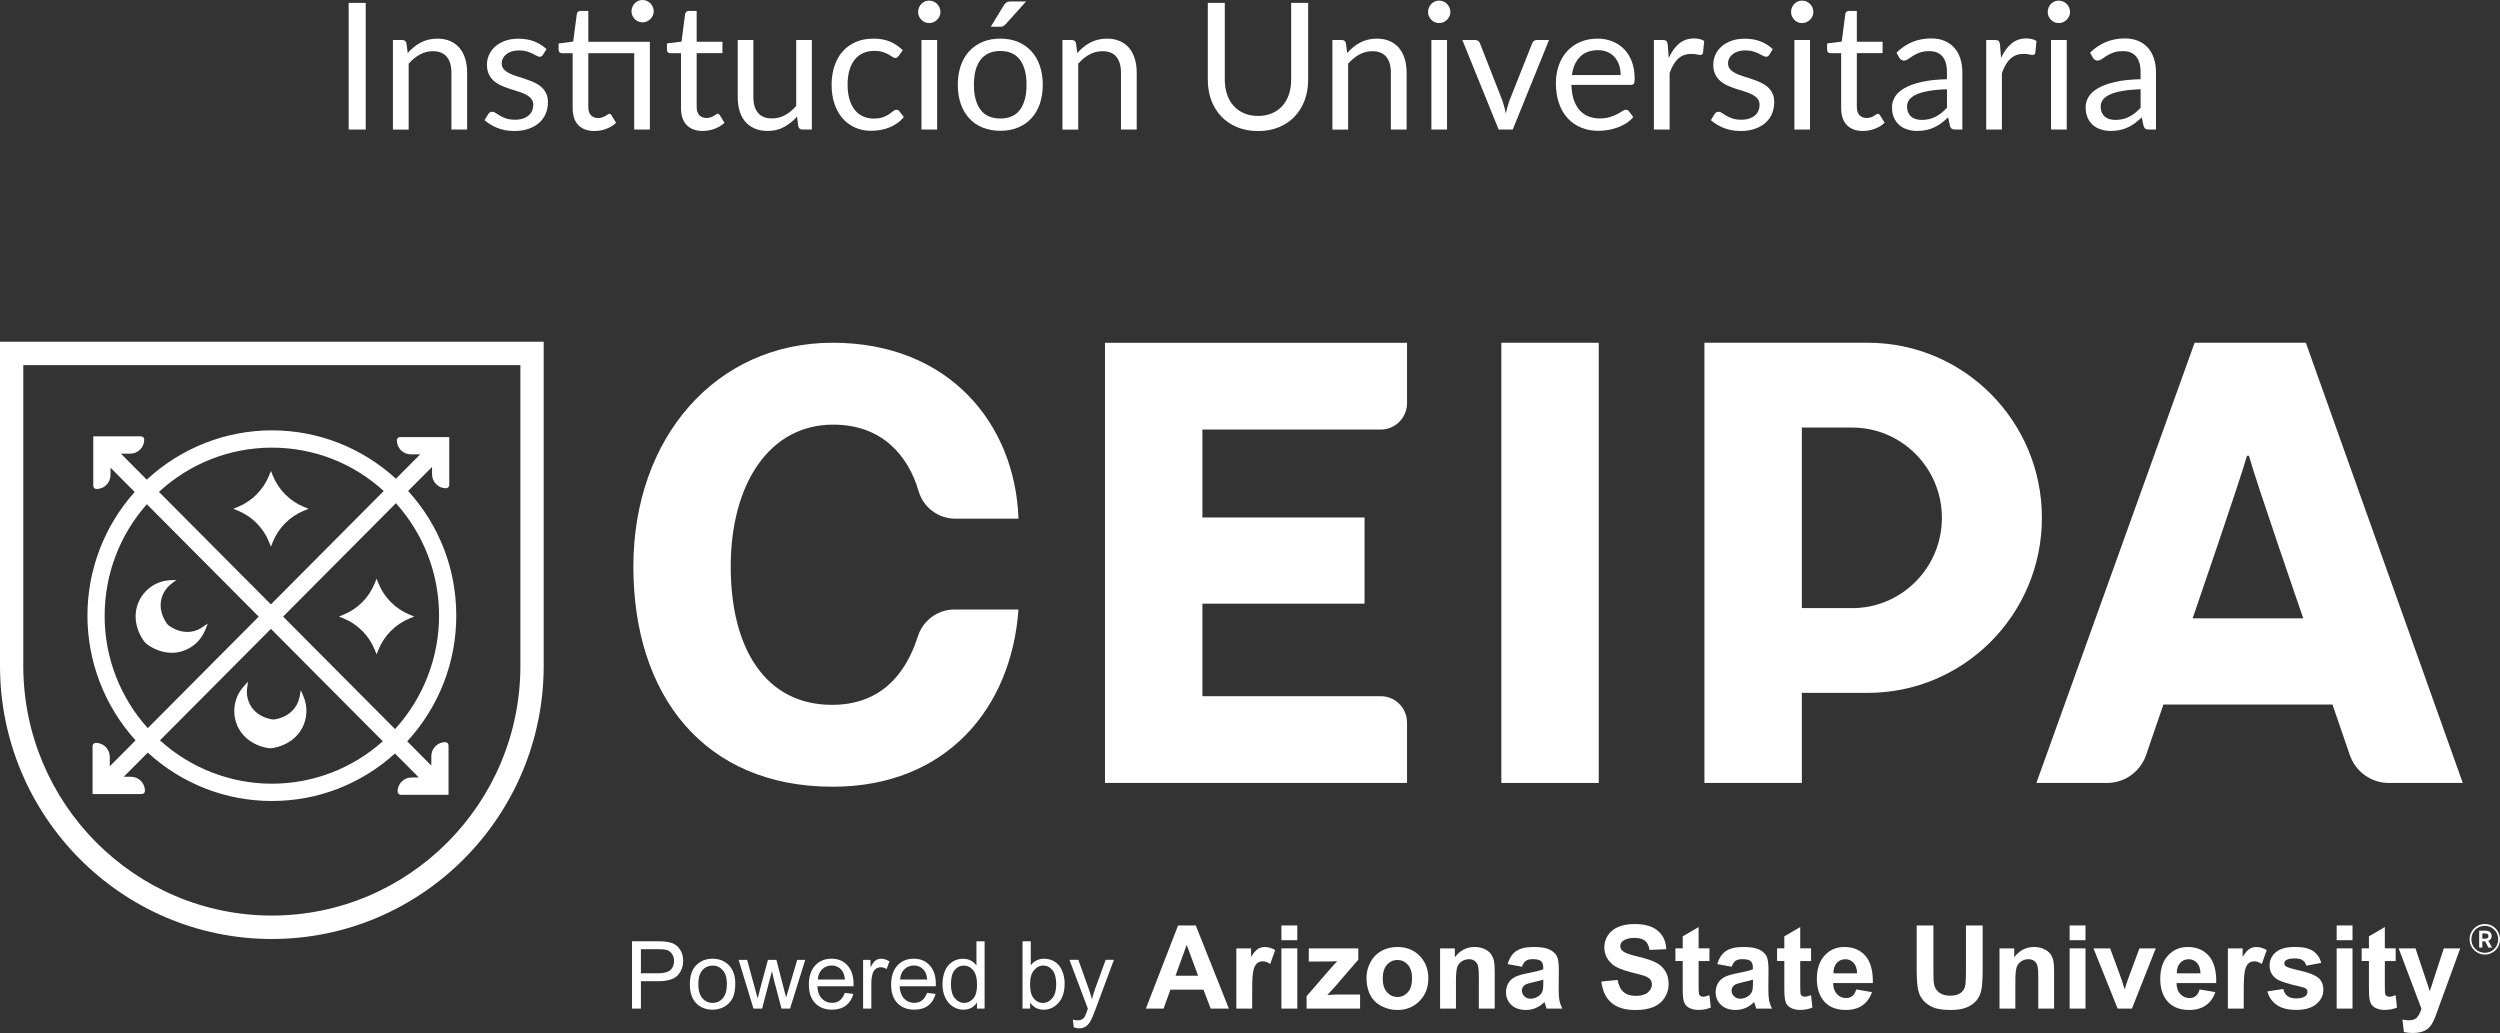 <svg width="121" height="50" viewBox="0 0 121 50" fill="none" xmlns="http://www.w3.org/2000/svg">
<rect x="0" y="0" width="121" height="50" fill="#333333" stroke="none"/>
<g clip-path="url(#clip0_114_50)">
<path d="M40.327 20.552C42.655 20.552 43.948 22.013 44.462 23.776C44.693 24.566 45.42 25.104 46.239 25.104H49.294C49.14 20.552 45.967 16.589 40.298 16.589C34.629 16.589 30.655 21.203 30.655 27.426C30.655 33.65 34.074 38.077 40.298 38.077C45.813 38.077 48.956 34.268 49.294 29.5H46.193C45.384 29.5 44.671 30.028 44.423 30.804C43.81 32.728 42.55 34.114 40.266 34.114C37.092 34.114 35.367 31.451 35.367 27.426C35.367 23.401 37.246 20.552 40.327 20.552Z" fill="white"/>
<path d="M53.481 37.895H68.101V34.976C68.101 34.268 67.53 33.695 66.826 33.695H58.196V29.218H66.044V25.045H58.196V20.791H66.826C67.53 20.791 68.101 20.218 68.101 19.51V16.59H53.481V37.897V37.895Z" fill="white"/>
<path d="M77.379 16.589H72.664V37.895H77.379V16.589Z" fill="white"/>
<path d="M106.219 16.589L98.561 37.895H101.982C102.833 37.895 103.592 37.352 103.871 36.543L104.709 34.099H112.892L113.731 36.543C114.009 37.352 114.766 37.895 115.619 37.895H119.198L111.603 16.589H106.216H106.219ZM106.124 29.927C106.124 29.927 108.469 23.108 108.754 22.058H108.849C109.134 23.139 111.478 29.927 111.478 29.927H106.126H106.124Z" fill="white"/>
<path d="M90.397 16.589H82.494V37.895H87.21V33.535H90.397C95.054 33.535 98.828 29.741 98.828 25.062C98.828 20.382 95.054 16.589 90.397 16.589ZM89.639 29.432H87.21V20.693H89.639C92.041 20.693 93.988 22.65 93.988 25.063C93.988 27.477 92.041 29.434 89.639 29.434" fill="white"/>
<path d="M120.144 45.177V45.434H120.198C120.249 45.434 120.269 45.434 120.298 45.431C120.332 45.431 120.442 45.424 120.442 45.305C120.442 45.288 120.442 45.228 120.378 45.194C120.346 45.178 120.307 45.177 120.216 45.177H120.146H120.144ZM119.992 45.045H120.252C120.361 45.045 120.434 45.045 120.505 45.104C120.555 45.146 120.595 45.211 120.595 45.306C120.595 45.464 120.48 45.517 120.434 45.532L120.616 45.865H120.441L120.279 45.56H120.143V45.865H119.992V45.045ZM120.263 44.723C119.866 44.723 119.529 45.036 119.529 45.462C119.529 45.888 119.88 46.201 120.263 46.201C120.678 46.201 120.999 45.875 121 45.466C121.003 45.062 120.69 44.723 120.263 44.723ZM120.265 46.115C119.905 46.115 119.615 45.829 119.615 45.462C119.615 45.096 119.9 44.809 120.266 44.809C120.632 44.809 120.916 45.107 120.913 45.464C120.912 45.826 120.631 46.115 120.263 46.115H120.265Z" fill="white"/>
<path d="M30.59 48.816V45.558H31.814C32.029 45.558 32.194 45.568 32.307 45.589C32.467 45.615 32.599 45.666 32.707 45.74C32.815 45.815 32.901 45.92 32.967 46.055C33.033 46.19 33.065 46.337 33.065 46.499C33.065 46.776 32.977 47.01 32.802 47.203C32.626 47.395 32.31 47.491 31.851 47.491H31.02V48.816H30.59ZM31.02 47.107H31.858C32.135 47.107 32.332 47.055 32.448 46.951C32.564 46.847 32.623 46.701 32.623 46.513C32.623 46.377 32.588 46.26 32.52 46.163C32.451 46.066 32.36 46.002 32.248 45.971C32.176 45.951 32.043 45.941 31.849 45.941H31.02V47.106V47.107Z" fill="white"/>
<path d="M33.389 47.636C33.389 47.199 33.509 46.874 33.751 46.665C33.953 46.491 34.2 46.402 34.489 46.402C34.812 46.402 35.077 46.509 35.281 46.721C35.486 46.933 35.588 47.227 35.588 47.602C35.588 47.905 35.543 48.144 35.453 48.318C35.362 48.492 35.23 48.627 35.057 48.724C34.884 48.821 34.695 48.869 34.489 48.869C34.161 48.869 33.895 48.764 33.693 48.552C33.49 48.339 33.388 48.035 33.388 47.636H33.389ZM33.799 47.636C33.799 47.938 33.864 48.164 33.996 48.314C34.127 48.465 34.292 48.54 34.491 48.54C34.689 48.54 34.853 48.465 34.984 48.314C35.116 48.162 35.181 47.932 35.181 47.623C35.181 47.331 35.116 47.11 34.983 46.96C34.851 46.809 34.687 46.734 34.491 46.734C34.295 46.734 34.126 46.808 33.996 46.958C33.864 47.109 33.799 47.334 33.799 47.636Z" fill="white"/>
<path d="M36.468 48.816L35.749 46.456H36.16L36.533 47.818L36.673 48.325C36.679 48.3 36.719 48.139 36.795 47.839L37.168 46.457H37.578L37.93 47.825L38.047 48.276L38.183 47.821L38.585 46.457H38.973L38.239 48.817H37.825L37.452 47.404L37.361 47.002L36.886 48.817H36.47L36.468 48.816Z" fill="white"/>
<path d="M40.891 48.056L41.302 48.106C41.237 48.348 41.117 48.535 40.941 48.668C40.766 48.802 40.541 48.868 40.269 48.868C39.925 48.868 39.652 48.761 39.451 48.549C39.249 48.337 39.149 48.037 39.149 47.654C39.149 47.27 39.251 46.949 39.453 46.729C39.658 46.51 39.92 46.401 40.245 46.401C40.569 46.401 40.815 46.507 41.014 46.722C41.212 46.937 41.313 47.239 41.313 47.629C41.313 47.652 41.313 47.688 41.31 47.735H39.558C39.574 47.995 39.647 48.193 39.778 48.331C39.909 48.469 40.073 48.538 40.269 48.538C40.414 48.538 40.54 48.5 40.642 48.422C40.745 48.345 40.826 48.223 40.888 48.053L40.891 48.056ZM39.584 47.409H40.895C40.877 47.211 40.826 47.062 40.744 46.963C40.617 46.808 40.453 46.731 40.25 46.731C40.067 46.731 39.913 46.793 39.789 46.915C39.665 47.038 39.596 47.203 39.582 47.408L39.584 47.409Z" fill="white"/>
<path d="M41.774 48.816V46.456H42.132V46.814C42.223 46.647 42.308 46.535 42.385 46.482C42.462 46.429 42.547 46.402 42.641 46.402C42.775 46.402 42.912 46.446 43.05 46.531L42.913 46.902C42.816 46.845 42.719 46.815 42.621 46.815C42.535 46.815 42.456 46.842 42.386 46.894C42.317 46.946 42.268 47.019 42.238 47.113C42.194 47.255 42.173 47.411 42.173 47.579V48.816H41.774Z" fill="white"/>
<path d="M44.872 48.056L45.283 48.106C45.219 48.348 45.099 48.535 44.922 48.668C44.748 48.802 44.523 48.868 44.25 48.868C43.906 48.868 43.633 48.761 43.432 48.549C43.231 48.337 43.13 48.037 43.13 47.654C43.13 47.27 43.232 46.949 43.435 46.729C43.639 46.51 43.902 46.401 44.226 46.401C44.55 46.401 44.797 46.507 44.995 46.722C45.194 46.937 45.294 47.239 45.294 47.629C45.294 47.652 45.294 47.688 45.291 47.735H43.54C43.555 47.995 43.628 48.193 43.759 48.331C43.891 48.469 44.054 48.538 44.25 48.538C44.395 48.538 44.521 48.5 44.623 48.422C44.727 48.345 44.808 48.223 44.869 48.053L44.872 48.056ZM43.565 47.409H44.876C44.858 47.211 44.808 47.062 44.725 46.963C44.598 46.808 44.434 46.731 44.232 46.731C44.049 46.731 43.895 46.793 43.77 46.915C43.646 47.038 43.578 47.203 43.564 47.408L43.565 47.409Z" fill="white"/>
<path d="M47.285 48.816V48.518C47.135 48.752 46.917 48.869 46.628 48.869C46.441 48.869 46.269 48.817 46.112 48.713C45.956 48.609 45.834 48.465 45.747 48.279C45.66 48.094 45.617 47.88 45.617 47.638C45.617 47.397 45.656 47.189 45.735 46.998C45.813 46.805 45.93 46.659 46.087 46.557C46.243 46.454 46.418 46.404 46.611 46.404C46.752 46.404 46.878 46.433 46.99 46.493C47.1 46.554 47.19 46.631 47.26 46.728V45.559H47.655V48.817H47.286L47.285 48.816ZM46.025 47.638C46.025 47.94 46.088 48.167 46.215 48.317C46.343 48.467 46.492 48.542 46.664 48.542C46.836 48.542 46.986 48.47 47.107 48.327C47.229 48.184 47.289 47.966 47.289 47.672C47.289 47.349 47.228 47.111 47.103 46.961C46.979 46.809 46.827 46.735 46.646 46.735C46.466 46.735 46.322 46.808 46.203 46.953C46.084 47.097 46.025 47.327 46.025 47.64V47.638Z" fill="white"/>
<path d="M49.86 48.816H49.491V45.558H49.889V46.72C50.057 46.507 50.272 46.402 50.532 46.402C50.676 46.402 50.813 46.432 50.942 46.489C51.071 46.548 51.177 46.63 51.261 46.736C51.345 46.842 51.409 46.97 51.456 47.12C51.504 47.27 51.528 47.429 51.528 47.6C51.528 48.005 51.429 48.317 51.229 48.539C51.03 48.76 50.791 48.87 50.511 48.87C50.232 48.87 50.017 48.754 49.859 48.522V48.817L49.86 48.816ZM49.856 47.619C49.856 47.901 49.894 48.106 49.971 48.233C50.096 48.439 50.266 48.542 50.479 48.542C50.653 48.542 50.804 48.466 50.931 48.314C51.058 48.162 51.121 47.936 51.121 47.636C51.121 47.335 51.059 47.1 50.938 46.953C50.816 46.807 50.669 46.732 50.496 46.732C50.323 46.732 50.172 46.808 50.045 46.96C49.917 47.111 49.855 47.331 49.855 47.619H49.856Z" fill="white"/>
<path d="M51.971 49.725L51.926 49.349C52.013 49.373 52.09 49.385 52.154 49.385C52.242 49.385 52.313 49.369 52.367 49.34C52.42 49.31 52.463 49.268 52.497 49.215C52.522 49.175 52.562 49.076 52.618 48.917C52.625 48.894 52.638 48.862 52.653 48.819L51.761 46.454H52.191L52.68 47.821C52.743 47.994 52.8 48.176 52.85 48.367C52.896 48.184 52.951 48.005 53.014 47.829L53.516 46.454H53.914L53.021 48.855C52.924 49.115 52.85 49.293 52.797 49.39C52.726 49.522 52.645 49.619 52.554 49.68C52.463 49.742 52.354 49.772 52.227 49.772C52.15 49.772 52.065 49.755 51.971 49.723V49.725Z" fill="white"/>
<path d="M59.477 48.816H58.597L58.248 47.901H56.647L56.317 48.816H55.459L57.019 44.792H57.875L59.478 48.816H59.477ZM57.988 47.224L57.436 45.73L56.895 47.224H57.988Z" fill="white"/>
<path d="M60.606 48.816H59.839V45.901H60.552V46.315C60.673 46.12 60.784 45.99 60.88 45.929C60.978 45.867 61.089 45.836 61.212 45.836C61.386 45.836 61.556 45.885 61.718 45.982L61.48 46.655C61.351 46.571 61.231 46.529 61.119 46.529C61.008 46.529 60.921 46.558 60.847 46.618C60.773 46.677 60.714 46.786 60.671 46.942C60.627 47.097 60.606 47.423 60.606 47.919V48.82V48.816Z" fill="white"/>
<path d="M62.021 45.506V44.792H62.788V45.506H62.021ZM62.021 48.816V45.901H62.788V48.816H62.021Z" fill="white"/>
<path d="M63.239 48.816V48.214L64.326 46.96C64.505 46.755 64.637 46.61 64.722 46.523C64.632 46.529 64.515 46.533 64.37 46.534L63.345 46.54V45.901H65.742V46.447L64.634 47.731L64.244 48.157C64.456 48.144 64.589 48.137 64.639 48.137H65.828V48.816H63.239Z" fill="white"/>
<path d="M66.138 47.318C66.138 47.062 66.201 46.814 66.327 46.574C66.453 46.333 66.63 46.151 66.861 46.024C67.091 45.898 67.349 45.834 67.632 45.834C68.071 45.834 68.431 45.978 68.712 46.264C68.993 46.551 69.132 46.912 69.132 47.35C69.132 47.789 68.991 48.157 68.707 48.448C68.424 48.737 68.067 48.883 67.638 48.883C67.372 48.883 67.118 48.823 66.877 48.702C66.636 48.581 66.453 48.404 66.327 48.171C66.201 47.938 66.138 47.654 66.138 47.318ZM66.925 47.359C66.925 47.648 66.994 47.869 67.131 48.023C67.268 48.176 67.435 48.254 67.635 48.254C67.835 48.254 68.003 48.176 68.14 48.023C68.275 47.87 68.344 47.647 68.344 47.353C68.344 47.06 68.275 46.849 68.14 46.694C68.004 46.541 67.837 46.464 67.635 46.464C67.434 46.464 67.266 46.541 67.131 46.694C66.994 46.847 66.925 47.069 66.925 47.359Z" fill="white"/>
<path d="M72.344 48.816H71.576V47.328C71.576 47.013 71.559 46.809 71.527 46.717C71.495 46.624 71.441 46.552 71.368 46.502C71.294 46.451 71.206 46.425 71.101 46.425C70.968 46.425 70.849 46.461 70.743 46.534C70.637 46.607 70.565 46.704 70.526 46.825C70.487 46.946 70.468 47.169 70.468 47.495V48.816H69.7V45.901H70.413V46.329C70.666 46 70.985 45.834 71.369 45.834C71.538 45.834 71.694 45.865 71.833 45.926C71.973 45.988 72.079 46.065 72.152 46.16C72.223 46.256 72.274 46.364 72.302 46.485C72.33 46.606 72.344 46.779 72.344 47.003V48.816Z" fill="white"/>
<path d="M73.668 46.79L72.971 46.663C73.05 46.381 73.184 46.173 73.375 46.038C73.567 45.903 73.851 45.834 74.228 45.834C74.571 45.834 74.825 45.875 74.993 45.957C75.16 46.038 75.278 46.142 75.347 46.267C75.415 46.392 75.448 46.623 75.448 46.957L75.44 47.858C75.44 48.113 75.453 48.303 75.477 48.425C75.502 48.547 75.546 48.677 75.615 48.816H74.856C74.836 48.765 74.811 48.689 74.782 48.588C74.769 48.542 74.759 48.512 74.754 48.498C74.622 48.626 74.483 48.723 74.333 48.786C74.183 48.851 74.024 48.882 73.855 48.882C73.556 48.882 73.321 48.8 73.149 48.637C72.977 48.474 72.89 48.269 72.89 48.019C72.89 47.855 72.929 47.707 73.008 47.578C73.086 47.449 73.195 47.35 73.336 47.282C73.477 47.213 73.68 47.152 73.947 47.102C74.306 47.034 74.554 46.971 74.692 46.912V46.835C74.692 46.686 74.656 46.581 74.583 46.517C74.51 46.454 74.374 46.423 74.171 46.423C74.034 46.423 73.927 46.45 73.851 46.505C73.774 46.559 73.712 46.654 73.665 46.788L73.668 46.79ZM74.695 47.416C74.597 47.449 74.441 47.488 74.228 47.534C74.016 47.581 73.876 47.624 73.81 47.669C73.709 47.741 73.66 47.831 73.66 47.94C73.66 48.05 73.701 48.141 73.781 48.22C73.86 48.299 73.963 48.338 74.087 48.338C74.225 48.338 74.357 48.292 74.483 48.2C74.575 48.13 74.636 48.046 74.666 47.945C74.685 47.879 74.696 47.754 74.696 47.568V47.415L74.695 47.416Z" fill="white"/>
<path d="M77.505 47.506L78.292 47.429C78.34 47.695 78.436 47.89 78.58 48.014C78.725 48.139 78.92 48.2 79.166 48.2C79.426 48.2 79.623 48.145 79.754 48.035C79.886 47.924 79.953 47.794 79.953 47.645C79.953 47.55 79.925 47.47 79.869 47.402C79.813 47.335 79.716 47.277 79.578 47.228C79.483 47.196 79.268 47.137 78.931 47.053C78.498 46.944 78.193 46.812 78.018 46.655C77.772 46.433 77.649 46.163 77.649 45.846C77.649 45.641 77.706 45.45 77.822 45.271C77.938 45.093 78.105 44.956 78.323 44.864C78.541 44.771 78.804 44.723 79.111 44.723C79.615 44.723 79.992 44.834 80.246 45.055C80.501 45.277 80.634 45.572 80.646 45.941L79.838 45.976C79.803 45.77 79.729 45.621 79.616 45.53C79.503 45.44 79.331 45.393 79.104 45.393C78.878 45.393 78.685 45.443 78.552 45.539C78.467 45.601 78.423 45.686 78.423 45.789C78.423 45.885 78.464 45.967 78.544 46.034C78.646 46.12 78.893 46.21 79.286 46.302C79.679 46.395 79.97 46.492 80.158 46.592C80.347 46.691 80.494 46.828 80.601 47.001C80.708 47.173 80.761 47.387 80.761 47.641C80.761 47.872 80.697 48.088 80.569 48.289C80.442 48.49 80.262 48.64 80.028 48.737C79.795 48.835 79.504 48.885 79.157 48.885C78.651 48.885 78.263 48.767 77.991 48.532C77.72 48.297 77.558 47.955 77.505 47.504V47.506Z" fill="white"/>
<path d="M82.737 45.901V46.516H82.213V47.69C82.213 47.928 82.219 48.067 82.229 48.106C82.239 48.145 82.261 48.178 82.297 48.203C82.332 48.228 82.376 48.241 82.427 48.241C82.499 48.241 82.6 48.216 82.736 48.167L82.802 48.765C82.623 48.842 82.422 48.88 82.195 48.88C82.057 48.88 81.932 48.856 81.82 48.81C81.71 48.764 81.627 48.703 81.576 48.629C81.524 48.554 81.488 48.455 81.468 48.328C81.451 48.238 81.443 48.057 81.443 47.785V46.513H81.091V45.898H81.443V45.319L82.213 44.869V45.899H82.737V45.901Z" fill="white"/>
<path d="M83.815 46.79L83.119 46.663C83.198 46.381 83.332 46.173 83.523 46.038C83.715 45.903 83.999 45.834 84.376 45.834C84.719 45.834 84.973 45.875 85.141 45.957C85.308 46.038 85.426 46.142 85.494 46.267C85.563 46.392 85.596 46.623 85.596 46.957L85.588 47.858C85.588 48.113 85.601 48.303 85.624 48.425C85.65 48.547 85.694 48.677 85.763 48.816H85.004C84.984 48.765 84.959 48.689 84.93 48.588C84.917 48.542 84.907 48.512 84.902 48.498C84.77 48.626 84.63 48.723 84.481 48.786C84.331 48.851 84.172 48.882 84.003 48.882C83.704 48.882 83.469 48.8 83.297 48.637C83.125 48.474 83.038 48.269 83.038 48.019C83.038 47.855 83.077 47.707 83.156 47.578C83.234 47.449 83.343 47.35 83.484 47.282C83.625 47.213 83.828 47.152 84.095 47.102C84.454 47.034 84.702 46.971 84.84 46.912V46.835C84.84 46.686 84.804 46.581 84.731 46.517C84.658 46.454 84.521 46.423 84.319 46.423C84.182 46.423 84.075 46.45 83.999 46.505C83.922 46.558 83.86 46.654 83.813 46.788L83.815 46.79ZM84.843 47.416C84.745 47.449 84.588 47.488 84.376 47.534C84.163 47.581 84.024 47.624 83.958 47.669C83.857 47.741 83.808 47.831 83.808 47.94C83.808 48.05 83.849 48.141 83.929 48.22C84.008 48.299 84.11 48.338 84.235 48.338C84.373 48.338 84.505 48.292 84.63 48.2C84.723 48.13 84.784 48.046 84.814 47.945C84.833 47.879 84.844 47.754 84.844 47.568V47.415L84.843 47.416Z" fill="white"/>
<path d="M87.656 45.901V46.516H87.131V47.69C87.131 47.928 87.137 48.067 87.147 48.106C87.156 48.145 87.179 48.178 87.215 48.203C87.25 48.228 87.293 48.241 87.345 48.241C87.416 48.241 87.519 48.216 87.654 48.167L87.72 48.765C87.541 48.842 87.34 48.88 87.113 48.88C86.975 48.88 86.85 48.856 86.739 48.81C86.628 48.764 86.546 48.703 86.494 48.629C86.442 48.554 86.406 48.455 86.386 48.328C86.37 48.238 86.361 48.057 86.361 47.785V46.513H86.009V45.898H86.361V45.319L87.131 44.869V45.899H87.656V45.901Z" fill="white"/>
<path d="M89.839 47.889L90.604 48.018C90.506 48.3 90.351 48.514 90.138 48.661C89.926 48.809 89.66 48.882 89.342 48.882C88.837 48.882 88.464 48.716 88.222 48.384C88.03 48.119 87.935 47.785 87.935 47.38C87.935 46.897 88.061 46.519 88.313 46.245C88.564 45.971 88.882 45.834 89.266 45.834C89.698 45.834 90.038 45.978 90.288 46.264C90.537 46.551 90.657 46.989 90.646 47.581H88.722C88.728 47.81 88.789 47.987 88.908 48.115C89.027 48.242 89.174 48.306 89.351 48.306C89.472 48.306 89.572 48.273 89.655 48.207C89.737 48.141 89.799 48.036 89.841 47.889H89.839ZM89.884 47.109C89.878 46.885 89.821 46.715 89.712 46.6C89.603 46.484 89.47 46.426 89.314 46.426C89.146 46.426 89.007 46.488 88.898 46.61C88.789 46.732 88.735 46.899 88.738 47.11H89.885L89.884 47.109Z" fill="white"/>
<path d="M92.769 44.792H93.577V46.971C93.577 47.317 93.587 47.541 93.608 47.644C93.643 47.808 93.726 47.94 93.856 48.04C93.986 48.14 94.163 48.191 94.39 48.191C94.616 48.191 94.792 48.143 94.908 48.049C95.024 47.955 95.094 47.839 95.118 47.702C95.142 47.564 95.153 47.336 95.153 47.017V44.791H95.961V46.904C95.961 47.387 95.939 47.728 95.895 47.928C95.852 48.127 95.771 48.296 95.653 48.432C95.536 48.57 95.379 48.679 95.182 48.76C94.985 48.841 94.729 48.882 94.412 48.882C94.029 48.882 93.74 48.837 93.542 48.748C93.345 48.66 93.189 48.544 93.074 48.403C92.96 48.261 92.884 48.112 92.848 47.957C92.794 47.727 92.768 47.387 92.768 46.936V44.789L92.769 44.792Z" fill="white"/>
<path d="M99.419 48.816H98.652V47.328C98.652 47.013 98.635 46.809 98.603 46.717C98.571 46.624 98.516 46.552 98.444 46.502C98.37 46.451 98.282 46.425 98.177 46.425C98.044 46.425 97.925 46.461 97.819 46.534C97.713 46.607 97.641 46.704 97.602 46.825C97.563 46.946 97.543 47.169 97.543 47.495V48.816H96.776V45.901H97.489V46.329C97.742 46 98.061 45.834 98.445 45.834C98.614 45.834 98.769 45.865 98.909 45.926C99.049 45.988 99.155 46.065 99.228 46.16C99.301 46.256 99.35 46.364 99.378 46.485C99.406 46.606 99.419 46.779 99.419 47.003V48.816Z" fill="white"/>
<path d="M100.17 45.506V44.792H100.938V45.506H100.17ZM100.17 48.816V45.901H100.938V48.816H100.17Z" fill="white"/>
<path d="M102.494 48.816L101.325 45.901H102.13L102.677 47.388L102.835 47.886C102.877 47.759 102.903 47.676 102.914 47.636C102.94 47.553 102.968 47.471 102.997 47.388L103.549 45.901H104.339L103.186 48.816H102.495H102.494Z" fill="white"/>
<path d="M106.46 47.889L107.224 48.018C107.127 48.3 106.971 48.514 106.759 48.661C106.546 48.809 106.281 48.882 105.962 48.882C105.457 48.882 105.084 48.716 104.842 48.384C104.651 48.119 104.556 47.785 104.556 47.38C104.556 46.897 104.681 46.519 104.933 46.245C105.185 45.971 105.502 45.834 105.887 45.834C106.319 45.834 106.658 45.978 106.908 46.264C107.157 46.551 107.278 46.989 107.266 47.581H105.343C105.348 47.81 105.41 47.987 105.529 48.115C105.647 48.242 105.794 48.306 105.972 48.306C106.092 48.306 106.193 48.273 106.275 48.207C106.358 48.141 106.419 48.036 106.461 47.889H106.46ZM106.503 47.109C106.497 46.885 106.44 46.715 106.331 46.6C106.222 46.484 106.089 46.426 105.933 46.426C105.765 46.426 105.627 46.488 105.517 46.61C105.408 46.732 105.354 46.899 105.357 47.11H106.504L106.503 47.109Z" fill="white"/>
<path d="M108.597 48.816H107.83V45.901H108.543V46.315C108.664 46.12 108.775 45.99 108.871 45.929C108.969 45.867 109.08 45.836 109.203 45.836C109.377 45.836 109.546 45.885 109.709 45.982L109.471 46.655C109.342 46.571 109.222 46.529 109.11 46.529C108.998 46.529 108.912 46.558 108.838 46.618C108.764 46.677 108.705 46.786 108.662 46.942C108.618 47.097 108.597 47.423 108.597 47.919V48.82V48.816Z" fill="white"/>
<path d="M109.741 47.984L110.511 47.866C110.543 48.016 110.61 48.13 110.711 48.207C110.812 48.285 110.951 48.324 111.132 48.324C111.33 48.324 111.48 48.287 111.579 48.214C111.646 48.164 111.68 48.095 111.68 48.008C111.68 47.949 111.662 47.901 111.625 47.862C111.587 47.825 111.501 47.791 111.368 47.761C110.749 47.623 110.356 47.498 110.191 47.384C109.962 47.227 109.847 47.008 109.847 46.728C109.847 46.475 109.946 46.263 110.145 46.092C110.343 45.92 110.651 45.833 111.067 45.833C111.484 45.833 111.759 45.898 111.952 46.028C112.145 46.158 112.278 46.35 112.351 46.604L111.627 46.739C111.596 46.626 111.537 46.538 111.45 46.478C111.364 46.417 111.241 46.388 111.08 46.388C110.877 46.388 110.733 46.416 110.645 46.474C110.587 46.514 110.559 46.566 110.559 46.63C110.559 46.684 110.584 46.731 110.635 46.77C110.705 46.821 110.943 46.894 111.353 46.986C111.761 47.079 112.047 47.194 112.21 47.329C112.37 47.467 112.45 47.658 112.45 47.903C112.45 48.169 112.34 48.4 112.117 48.591C111.895 48.783 111.566 48.879 111.132 48.879C110.736 48.879 110.424 48.799 110.194 48.637C109.963 48.476 109.812 48.258 109.742 47.981L109.741 47.984Z" fill="white"/>
<path d="M113.094 45.506V44.792H113.862V45.506H113.094ZM113.094 48.816V45.901H113.862V48.816H113.094Z" fill="white"/>
<path d="M115.951 45.901V46.516H115.426V47.69C115.426 47.928 115.432 48.067 115.442 48.106C115.451 48.145 115.474 48.178 115.51 48.203C115.545 48.228 115.588 48.241 115.64 48.241C115.711 48.241 115.814 48.216 115.949 48.167L116.015 48.765C115.836 48.842 115.635 48.88 115.408 48.88C115.27 48.88 115.145 48.856 115.033 48.81C114.923 48.764 114.841 48.703 114.789 48.629C114.737 48.554 114.701 48.455 114.681 48.328C114.664 48.238 114.656 48.057 114.656 47.785V46.513H114.304V45.898H114.656V45.319L115.426 44.869V45.899H115.951V45.901Z" fill="white"/>
<path d="M116.093 45.901H116.91L117.603 47.97L118.281 45.901H119.076L118.052 48.706L117.869 49.213C117.801 49.383 117.737 49.514 117.676 49.602C117.614 49.692 117.544 49.765 117.466 49.82C117.386 49.876 117.29 49.92 117.174 49.951C117.058 49.982 116.928 49.997 116.782 49.997C116.637 49.997 116.49 49.982 116.348 49.951L116.279 49.347C116.399 49.371 116.507 49.382 116.605 49.382C116.784 49.382 116.915 49.33 117 49.224C117.086 49.119 117.151 48.986 117.198 48.823L116.095 45.899L116.093 45.901Z" fill="white"/>
<path d="M0 16.541V32.224C0 39.515 5.902 45.447 13.158 45.447C20.413 45.447 26.315 39.515 26.315 32.224V16.541H0ZM25.187 17.674V32.224C25.187 38.89 19.791 44.313 13.158 44.313C6.524 44.313 1.127 38.89 1.127 32.224V17.674H25.187Z" fill="white"/>
<path d="M14.704 24.719L14.934 24.625L14.704 24.531C14.027 24.254 13.482 23.705 13.207 23.026L13.113 22.794L13.019 23.026C12.744 23.705 12.197 24.254 11.522 24.531L11.291 24.625L11.522 24.719C12.199 24.996 12.744 25.545 13.019 26.224L13.113 26.456L13.207 26.224C13.482 25.544 14.029 24.996 14.704 24.719Z" fill="white"/>
<path d="M19.818 29.746C19.141 29.469 18.596 28.92 18.32 28.241L18.227 28.009L18.133 28.241C17.858 28.921 17.311 29.469 16.636 29.746L16.405 29.84L16.636 29.934C17.311 30.211 17.858 30.76 18.133 31.439L18.227 31.67L18.32 31.439C18.596 30.76 19.142 30.211 19.818 29.934L20.048 29.84L19.818 29.746Z" fill="white"/>
<path d="M6.562 35.834L5.314 37.089V36.634C5.314 36.259 5.01 35.954 4.637 35.954C4.55 35.954 4.481 36.024 4.481 36.111V38.432H6.86C6.947 38.432 7.016 38.362 7.016 38.275C7.016 37.9 6.713 37.595 6.34 37.595H5.989L7.152 36.426C8.802 37.938 10.931 38.768 13.158 38.768C15.385 38.768 17.475 37.953 19.116 36.469L20.271 37.63H19.92C19.546 37.63 19.243 37.935 19.243 38.31C19.243 38.397 19.313 38.467 19.4 38.467H21.709V36.076C21.709 35.989 21.639 35.919 21.552 35.919C21.179 35.919 20.876 36.224 20.876 36.599V37.054L19.709 35.881C21.241 34.216 22.084 32.06 22.084 29.798C22.084 27.536 21.256 25.42 19.753 23.762L20.911 22.599V22.952C20.911 23.327 21.214 23.632 21.587 23.632C21.674 23.632 21.744 23.561 21.744 23.474V21.153H19.365C19.278 21.153 19.208 21.224 19.208 21.311C19.208 21.686 19.512 21.991 19.885 21.991H20.338L19.163 23.171C17.514 21.659 15.385 20.829 13.158 20.829C10.931 20.829 8.761 21.676 7.104 23.216L5.852 21.957H6.305C6.678 21.957 6.981 21.652 6.981 21.277C6.981 21.19 6.912 21.12 6.825 21.12H4.515V23.511C4.515 23.598 4.585 23.668 4.672 23.668C5.045 23.668 5.349 23.363 5.349 22.988V22.636L6.519 23.811C5.044 25.462 4.232 27.585 4.232 29.799C4.232 32.013 5.059 34.177 6.562 35.834ZM5.065 29.799C5.065 27.807 5.789 25.895 7.107 24.404L12.522 29.846L7.151 35.243C5.804 33.744 5.063 31.817 5.063 29.8L5.065 29.799ZM7.694 23.807C9.193 22.426 11.129 21.666 13.158 21.666C15.186 21.666 17.083 22.409 18.573 23.764L13.112 29.253L7.694 23.809V23.807ZM18.526 35.878C17.043 37.203 15.14 37.931 13.158 37.931C11.175 37.931 9.234 37.187 7.742 35.833L13.113 30.436L18.527 35.877L18.526 35.878ZM13.701 29.844L19.163 24.355C20.51 25.854 21.251 27.783 21.251 29.798C21.251 31.812 20.494 33.782 19.12 35.288L13.703 29.844H13.701Z" fill="white"/>
<path d="M8.312 31.595C8.486 31.595 8.658 31.569 8.825 31.517C9.326 31.363 9.741 30.978 9.935 30.486L10.057 30.178L9.784 30.364C9.313 30.684 8.716 30.656 8.187 30.289C8.142 30.259 8.103 30.219 8.072 30.174C7.535 29.392 7.803 28.637 8.28 28.268L8.54 28.067L8.213 28.085C7.587 28.12 7.023 28.494 6.745 29.059C6.449 29.66 6.519 30.364 6.938 30.989C6.998 31.078 7.075 31.156 7.163 31.217C7.529 31.465 7.925 31.595 8.314 31.595H8.312Z" fill="white"/>
<path d="M11.428 34.971C11.642 35.607 12.186 36.055 12.923 36.198C12.975 36.208 13.029 36.214 13.084 36.214C13.138 36.214 13.191 36.208 13.243 36.198C13.872 36.076 14.366 35.732 14.63 35.229C14.874 34.764 14.897 34.196 14.69 33.712L14.56 33.408L14.497 33.733C14.389 34.295 13.948 34.699 13.316 34.816C13.263 34.826 13.207 34.826 13.153 34.816C12.223 34.645 11.881 33.92 11.96 33.32L12.002 32.992L11.784 33.238C11.366 33.709 11.23 34.372 11.43 34.971H11.428Z" fill="white"/>
<path d="M17.701 6.27H16.875V0.14H17.701V6.27Z" fill="white"/>
<path d="M19.732 2.567C19.826 2.461 19.925 2.366 20.03 2.28C20.135 2.194 20.247 2.121 20.364 2.06C20.482 1.998 20.608 1.951 20.739 1.919C20.87 1.887 21.013 1.87 21.167 1.87C21.401 1.87 21.61 1.909 21.79 1.988C21.971 2.067 22.12 2.178 22.242 2.321C22.362 2.466 22.454 2.638 22.516 2.841C22.579 3.043 22.609 3.266 22.609 3.512V6.271H21.848V3.512C21.848 3.185 21.773 2.929 21.624 2.749C21.474 2.568 21.249 2.478 20.944 2.478C20.721 2.478 20.511 2.533 20.317 2.641C20.122 2.749 19.944 2.897 19.779 3.082V6.273H19.017V1.937H19.472C19.58 1.937 19.647 1.991 19.672 2.096L19.732 2.567Z" fill="white"/>
<path d="M26.278 2.652C26.244 2.716 26.191 2.747 26.12 2.747C26.078 2.747 26.029 2.731 25.974 2.7C25.92 2.669 25.854 2.634 25.776 2.595C25.698 2.557 25.605 2.52 25.498 2.488C25.39 2.456 25.261 2.439 25.114 2.439C24.987 2.439 24.871 2.456 24.769 2.488C24.667 2.52 24.581 2.565 24.508 2.623C24.435 2.681 24.381 2.747 24.341 2.822C24.304 2.898 24.284 2.98 24.284 3.068C24.284 3.179 24.316 3.272 24.379 3.346C24.444 3.421 24.527 3.484 24.632 3.539C24.737 3.594 24.856 3.641 24.99 3.682C25.123 3.723 25.26 3.768 25.401 3.814C25.541 3.861 25.678 3.914 25.812 3.97C25.945 4.028 26.065 4.098 26.17 4.184C26.275 4.269 26.36 4.373 26.423 4.498C26.487 4.622 26.52 4.771 26.52 4.945C26.52 5.145 26.485 5.329 26.413 5.499C26.342 5.669 26.237 5.815 26.099 5.94C25.96 6.065 25.79 6.162 25.588 6.233C25.387 6.305 25.155 6.34 24.891 6.34C24.59 6.34 24.318 6.291 24.073 6.193C23.828 6.094 23.622 5.968 23.452 5.815L23.631 5.524C23.654 5.487 23.68 5.458 23.712 5.438C23.743 5.419 23.784 5.409 23.831 5.409C23.883 5.409 23.936 5.428 23.993 5.469C24.051 5.509 24.119 5.554 24.2 5.601C24.281 5.65 24.379 5.694 24.497 5.733C24.613 5.773 24.758 5.794 24.93 5.794C25.078 5.794 25.207 5.774 25.317 5.736C25.428 5.698 25.52 5.646 25.594 5.58C25.668 5.514 25.723 5.44 25.758 5.354C25.793 5.268 25.811 5.177 25.811 5.08C25.811 4.961 25.779 4.861 25.714 4.782C25.65 4.704 25.566 4.636 25.461 4.581C25.356 4.525 25.236 4.477 25.102 4.435C24.968 4.394 24.829 4.351 24.69 4.305C24.55 4.26 24.411 4.208 24.277 4.149C24.143 4.09 24.023 4.017 23.918 3.928C23.813 3.84 23.728 3.731 23.665 3.601C23.601 3.471 23.568 3.314 23.568 3.129C23.568 2.963 23.602 2.804 23.67 2.652C23.739 2.499 23.838 2.366 23.968 2.251C24.098 2.135 24.259 2.043 24.449 1.975C24.639 1.906 24.856 1.873 25.101 1.873C25.384 1.873 25.639 1.918 25.864 2.008C26.089 2.098 26.285 2.221 26.45 2.377L26.279 2.655L26.278 2.652Z" fill="white"/>
<path d="M31.453 6.27H30.695V2.575H28.474V5.176C28.474 5.358 28.517 5.493 28.605 5.582C28.693 5.67 28.807 5.714 28.946 5.714C29.026 5.714 29.095 5.702 29.153 5.681C29.212 5.66 29.262 5.636 29.304 5.611C29.346 5.586 29.383 5.562 29.413 5.541C29.443 5.52 29.469 5.509 29.492 5.509C29.531 5.509 29.567 5.532 29.598 5.582L29.819 5.945C29.689 6.068 29.531 6.165 29.346 6.235C29.162 6.305 28.972 6.34 28.776 6.34C28.435 6.34 28.173 6.245 27.99 6.054C27.807 5.863 27.716 5.587 27.716 5.228V2.575H27.198C27.151 2.575 27.114 2.561 27.083 2.534C27.052 2.508 27.037 2.466 27.037 2.408V2.105L27.743 2.01L27.918 0.676C27.926 0.634 27.945 0.598 27.975 0.57C28.004 0.544 28.043 0.53 28.092 0.53H28.475V2.022H31.454V6.269L31.453 6.27ZM31.64 0.548C31.64 0.622 31.625 0.691 31.596 0.756C31.566 0.82 31.526 0.877 31.477 0.924C31.426 0.974 31.369 1.012 31.305 1.04C31.239 1.068 31.171 1.082 31.096 1.082C31.022 1.082 30.954 1.068 30.89 1.04C30.825 1.012 30.769 0.972 30.722 0.924C30.673 0.877 30.635 0.819 30.607 0.756C30.579 0.691 30.565 0.622 30.565 0.548C30.565 0.473 30.579 0.403 30.607 0.336C30.635 0.268 30.674 0.211 30.722 0.16C30.769 0.111 30.827 0.072 30.89 0.042C30.954 0.014 31.022 0 31.096 0C31.171 0 31.239 0.014 31.305 0.042C31.37 0.07 31.428 0.11 31.477 0.16C31.527 0.211 31.566 0.268 31.596 0.336C31.625 0.403 31.64 0.473 31.64 0.548Z" fill="white"/>
<path d="M34.02 6.339C33.678 6.339 33.417 6.243 33.234 6.052C33.051 5.861 32.96 5.586 32.96 5.226V2.574H32.441C32.395 2.574 32.357 2.56 32.327 2.533C32.296 2.506 32.281 2.464 32.281 2.407V2.103L32.986 2.013L33.161 0.674C33.17 0.632 33.189 0.597 33.219 0.569C33.248 0.542 33.287 0.528 33.336 0.528H33.719V2.02H34.966V2.572H33.719V5.173C33.719 5.355 33.762 5.49 33.85 5.579C33.938 5.667 34.052 5.711 34.192 5.711C34.271 5.711 34.34 5.7 34.398 5.679C34.457 5.657 34.508 5.634 34.55 5.608C34.591 5.583 34.628 5.559 34.658 5.538C34.688 5.517 34.714 5.506 34.737 5.506C34.776 5.506 34.812 5.53 34.843 5.579L35.064 5.943C34.934 6.065 34.776 6.162 34.591 6.232C34.407 6.302 34.217 6.337 34.021 6.337L34.02 6.339Z" fill="white"/>
<path d="M39.293 1.937V6.27H38.841C38.734 6.27 38.665 6.217 38.637 6.111L38.577 5.645C38.39 5.853 38.18 6.02 37.947 6.148C37.713 6.276 37.447 6.337 37.147 6.337C36.912 6.337 36.704 6.298 36.523 6.219C36.343 6.141 36.192 6.031 36.071 5.888C35.949 5.746 35.857 5.573 35.796 5.371C35.736 5.169 35.706 4.945 35.706 4.699V1.937H36.463V4.701C36.463 5.028 36.537 5.282 36.687 5.462C36.837 5.642 37.063 5.732 37.371 5.732C37.594 5.732 37.804 5.679 37.998 5.572C38.193 5.465 38.371 5.317 38.536 5.129V1.937H39.294H39.293Z" fill="white"/>
<path d="M43.492 2.707C43.47 2.738 43.446 2.763 43.424 2.78C43.401 2.797 43.369 2.806 43.33 2.806C43.288 2.806 43.241 2.787 43.19 2.752C43.139 2.717 43.076 2.678 43.002 2.634C42.926 2.592 42.834 2.553 42.725 2.516C42.616 2.481 42.482 2.463 42.322 2.463C42.11 2.463 41.922 2.501 41.76 2.577C41.598 2.652 41.462 2.761 41.353 2.904C41.244 3.047 41.162 3.219 41.106 3.421C41.05 3.623 41.023 3.851 41.023 4.101C41.023 4.351 41.053 4.597 41.113 4.801C41.173 5.004 41.257 5.176 41.366 5.313C41.475 5.451 41.606 5.558 41.762 5.629C41.917 5.701 42.09 5.739 42.283 5.739C42.476 5.739 42.62 5.716 42.739 5.673C42.858 5.629 42.957 5.58 43.035 5.525C43.113 5.471 43.178 5.421 43.231 5.378C43.284 5.334 43.336 5.312 43.386 5.312C43.449 5.312 43.496 5.336 43.531 5.385L43.744 5.663C43.65 5.78 43.544 5.879 43.425 5.962C43.306 6.045 43.178 6.114 43.041 6.17C42.902 6.226 42.76 6.267 42.609 6.293C42.458 6.318 42.305 6.33 42.149 6.33C41.879 6.33 41.629 6.28 41.398 6.18C41.167 6.08 40.966 5.936 40.796 5.746C40.625 5.556 40.492 5.323 40.396 5.046C40.299 4.77 40.25 4.455 40.25 4.101C40.25 3.779 40.295 3.481 40.385 3.207C40.474 2.933 40.604 2.697 40.776 2.499C40.948 2.301 41.159 2.147 41.411 2.036C41.662 1.925 41.95 1.869 42.278 1.869C42.581 1.869 42.848 1.918 43.08 2.016C43.311 2.114 43.516 2.253 43.695 2.433L43.495 2.707H43.492Z" fill="white"/>
<path d="M45.518 0.577C45.518 0.652 45.503 0.721 45.473 0.785C45.444 0.85 45.403 0.906 45.354 0.957C45.304 1.007 45.247 1.045 45.18 1.075C45.112 1.103 45.043 1.117 44.968 1.117C44.895 1.117 44.826 1.103 44.762 1.075C44.697 1.047 44.641 1.007 44.594 0.957C44.546 0.908 44.507 0.85 44.479 0.785C44.451 0.721 44.437 0.652 44.437 0.577C44.437 0.503 44.451 0.433 44.479 0.365C44.507 0.298 44.546 0.24 44.594 0.19C44.641 0.14 44.699 0.101 44.762 0.072C44.826 0.044 44.895 0.03 44.968 0.03C45.043 0.03 45.112 0.044 45.18 0.072C45.247 0.1 45.304 0.139 45.354 0.19C45.403 0.24 45.444 0.298 45.473 0.365C45.503 0.433 45.518 0.503 45.518 0.577ZM45.357 1.937V6.27H44.599V1.937H45.357Z" fill="white"/>
<path d="M48.417 1.869C48.732 1.869 49.016 1.922 49.269 2.027C49.522 2.133 49.737 2.283 49.916 2.477C50.095 2.671 50.232 2.905 50.327 3.181C50.422 3.456 50.47 3.764 50.47 4.102C50.47 4.441 50.422 4.753 50.327 5.027C50.232 5.301 50.095 5.534 49.916 5.728C49.737 5.922 49.522 6.071 49.269 6.174C49.016 6.278 48.732 6.33 48.417 6.33C48.103 6.33 47.813 6.278 47.56 6.174C47.306 6.071 47.091 5.922 46.912 5.728C46.733 5.534 46.596 5.301 46.501 5.027C46.406 4.753 46.358 4.445 46.358 4.102C46.358 3.759 46.406 3.456 46.501 3.181C46.596 2.905 46.733 2.671 46.912 2.477C47.091 2.283 47.307 2.133 47.56 2.027C47.815 1.922 48.1 1.869 48.417 1.869ZM48.417 5.736C48.842 5.736 49.161 5.593 49.371 5.306C49.581 5.02 49.685 4.619 49.685 4.106C49.685 3.594 49.581 3.188 49.371 2.901C49.161 2.615 48.844 2.468 48.417 2.468C48.202 2.468 48.013 2.505 47.854 2.579C47.693 2.654 47.56 2.761 47.454 2.9C47.348 3.039 47.268 3.212 47.215 3.415C47.162 3.619 47.137 3.849 47.137 4.106C47.137 4.619 47.243 5.02 47.454 5.306C47.665 5.593 47.987 5.736 48.419 5.736H48.417ZM49.66 0.073L48.669 1.176C48.628 1.218 48.591 1.249 48.551 1.267C48.514 1.285 48.465 1.295 48.405 1.295H47.953L48.584 0.26C48.623 0.194 48.666 0.146 48.714 0.117C48.76 0.087 48.83 0.072 48.921 0.072H49.661L49.66 0.073Z" fill="white"/>
<path d="M52.14 2.567C52.234 2.461 52.333 2.366 52.438 2.28C52.543 2.194 52.655 2.121 52.772 2.06C52.889 1.998 53.015 1.951 53.147 1.919C53.278 1.887 53.421 1.87 53.575 1.87C53.809 1.87 54.018 1.909 54.198 1.988C54.378 2.067 54.528 2.178 54.65 2.321C54.77 2.466 54.862 2.638 54.923 2.841C54.986 3.043 55.017 3.266 55.017 3.512V6.271H54.255V3.512C54.255 3.185 54.181 2.929 54.032 2.749C53.882 2.568 53.657 2.478 53.352 2.478C53.129 2.478 52.919 2.533 52.724 2.641C52.53 2.749 52.351 2.897 52.186 3.082V6.273H51.424V1.937H51.88C51.988 1.937 52.055 1.991 52.08 2.096L52.14 2.567Z" fill="white"/>
<path d="M60.887 5.611C61.14 5.611 61.365 5.569 61.564 5.483C61.762 5.398 61.93 5.278 62.069 5.124C62.206 4.969 62.312 4.786 62.383 4.572C62.456 4.358 62.492 4.122 62.492 3.866V0.14H63.314V3.866C63.314 4.22 63.258 4.548 63.146 4.85C63.035 5.152 62.874 5.413 62.666 5.635C62.457 5.856 62.203 6.03 61.902 6.155C61.602 6.28 61.263 6.343 60.889 6.343C60.514 6.343 60.177 6.28 59.875 6.155C59.575 6.03 59.319 5.856 59.109 5.635C58.899 5.414 58.739 5.152 58.625 4.85C58.514 4.548 58.458 4.219 58.458 3.866V0.14H59.28V3.862C59.28 4.119 59.316 4.354 59.389 4.567C59.461 4.781 59.566 4.965 59.703 5.119C59.84 5.274 60.009 5.393 60.209 5.48C60.409 5.568 60.636 5.611 60.889 5.611H60.887Z" fill="white"/>
<path d="M65.203 2.567C65.296 2.461 65.396 2.366 65.501 2.28C65.605 2.194 65.717 2.121 65.835 2.06C65.952 1.998 66.078 1.951 66.209 1.919C66.341 1.887 66.483 1.87 66.637 1.87C66.872 1.87 67.08 1.909 67.261 1.988C67.441 2.067 67.591 2.178 67.712 2.321C67.832 2.466 67.925 2.638 67.986 2.841C68.049 3.043 68.08 3.266 68.08 3.512V6.271H67.318V3.512C67.318 3.185 67.244 2.929 67.094 2.749C66.945 2.568 66.72 2.478 66.415 2.478C66.191 2.478 65.981 2.533 65.787 2.641C65.593 2.749 65.414 2.897 65.249 3.082V6.273H64.487V1.937H64.943C65.05 1.937 65.118 1.991 65.143 2.096L65.203 2.567Z" fill="white"/>
<path d="M70.199 0.577C70.199 0.652 70.184 0.721 70.154 0.785C70.125 0.85 70.085 0.906 70.036 0.957C69.985 1.007 69.928 1.045 69.861 1.075C69.794 1.103 69.724 1.117 69.65 1.117C69.576 1.117 69.507 1.103 69.443 1.075C69.379 1.047 69.323 1.007 69.275 0.957C69.228 0.908 69.188 0.85 69.16 0.785C69.132 0.721 69.118 0.652 69.118 0.577C69.118 0.503 69.132 0.433 69.16 0.365C69.188 0.298 69.228 0.24 69.275 0.19C69.323 0.14 69.38 0.101 69.443 0.072C69.507 0.044 69.576 0.03 69.65 0.03C69.724 0.03 69.794 0.044 69.861 0.072C69.928 0.1 69.985 0.139 70.036 0.19C70.085 0.24 70.125 0.298 70.154 0.365C70.184 0.433 70.199 0.503 70.199 0.577ZM70.037 1.937V6.27H69.279V1.937H70.037Z" fill="white"/>
<path d="M74.973 1.937L73.216 6.27H72.535L70.778 1.937H71.394C71.457 1.937 71.508 1.953 71.548 1.984C71.587 2.015 71.615 2.053 71.629 2.095L72.722 4.883C72.756 4.989 72.787 5.091 72.812 5.191C72.837 5.291 72.861 5.391 72.885 5.49C72.907 5.391 72.931 5.291 72.957 5.191C72.983 5.091 73.015 4.989 73.051 4.883L74.158 2.095C74.175 2.05 74.203 2.012 74.243 1.981C74.283 1.951 74.33 1.936 74.383 1.936H74.975L74.973 1.937Z" fill="white"/>
<path d="M79.051 5.663C78.957 5.777 78.846 5.877 78.714 5.961C78.583 6.045 78.444 6.114 78.295 6.169C78.145 6.224 77.991 6.263 77.833 6.291C77.674 6.318 77.517 6.332 77.361 6.332C77.063 6.332 76.789 6.281 76.537 6.18C76.286 6.079 76.069 5.93 75.886 5.735C75.703 5.539 75.56 5.298 75.458 5.01C75.356 4.722 75.305 4.392 75.305 4.018C75.305 3.716 75.351 3.434 75.443 3.171C75.535 2.908 75.668 2.681 75.841 2.488C76.015 2.296 76.226 2.144 76.476 2.034C76.726 1.925 77.006 1.87 77.319 1.87C77.578 1.87 77.817 1.913 78.036 2.001C78.256 2.088 78.446 2.213 78.606 2.377C78.767 2.541 78.892 2.744 78.983 2.984C79.073 3.226 79.118 3.5 79.118 3.807C79.118 3.927 79.106 4.007 79.08 4.046C79.055 4.085 79.006 4.106 78.936 4.106H76.055C76.064 4.38 76.101 4.618 76.168 4.82C76.236 5.022 76.328 5.191 76.447 5.327C76.566 5.462 76.708 5.565 76.872 5.631C77.037 5.698 77.221 5.732 77.425 5.732C77.615 5.732 77.779 5.709 77.917 5.666C78.056 5.622 78.173 5.575 78.272 5.523C78.372 5.471 78.454 5.423 78.521 5.379C78.588 5.336 78.646 5.313 78.693 5.313C78.756 5.313 78.804 5.337 78.839 5.386L79.051 5.665V5.663ZM78.439 3.632C78.439 3.455 78.414 3.293 78.365 3.146C78.314 2.998 78.243 2.872 78.148 2.765C78.053 2.658 77.937 2.575 77.801 2.516C77.666 2.457 77.51 2.429 77.337 2.429C76.974 2.429 76.687 2.536 76.475 2.748C76.263 2.96 76.132 3.255 76.08 3.632H78.439Z" fill="white"/>
<path d="M80.766 2.806C80.902 2.509 81.07 2.277 81.268 2.11C81.467 1.943 81.71 1.86 81.997 1.86C82.088 1.86 82.174 1.87 82.258 1.89C82.342 1.909 82.416 1.942 82.482 1.984L82.426 2.553C82.409 2.624 82.366 2.659 82.299 2.659C82.259 2.659 82.201 2.651 82.124 2.634C82.047 2.617 81.96 2.609 81.864 2.609C81.728 2.609 81.607 2.629 81.5 2.669C81.394 2.709 81.299 2.769 81.215 2.846C81.131 2.925 81.056 3.022 80.99 3.137C80.923 3.252 80.863 3.384 80.81 3.533V6.27H80.048V1.937H80.481C80.564 1.937 80.621 1.953 80.652 1.984C80.683 2.015 80.705 2.069 80.716 2.147L80.768 2.806H80.766Z" fill="white"/>
<path d="M85.631 2.652C85.598 2.716 85.545 2.747 85.473 2.747C85.431 2.747 85.382 2.731 85.328 2.7C85.273 2.669 85.208 2.634 85.129 2.595C85.051 2.557 84.959 2.52 84.851 2.488C84.744 2.456 84.615 2.439 84.468 2.439C84.341 2.439 84.225 2.456 84.123 2.488C84.021 2.52 83.934 2.565 83.862 2.623C83.789 2.681 83.734 2.747 83.695 2.822C83.657 2.898 83.638 2.98 83.638 3.068C83.638 3.179 83.67 3.272 83.733 3.346C83.797 3.421 83.881 3.484 83.986 3.539C84.091 3.594 84.21 3.641 84.344 3.682C84.477 3.723 84.614 3.768 84.755 3.814C84.895 3.861 85.032 3.914 85.166 3.97C85.299 4.028 85.419 4.098 85.524 4.184C85.629 4.269 85.714 4.373 85.777 4.498C85.841 4.622 85.873 4.771 85.873 4.945C85.873 5.145 85.838 5.329 85.767 5.499C85.696 5.669 85.591 5.815 85.452 5.94C85.314 6.065 85.143 6.162 84.942 6.233C84.741 6.305 84.509 6.34 84.245 6.34C83.944 6.34 83.671 6.291 83.427 6.193C83.182 6.094 82.975 5.968 82.806 5.815L82.985 5.524C83.007 5.487 83.034 5.458 83.066 5.438C83.097 5.419 83.137 5.409 83.185 5.409C83.237 5.409 83.29 5.428 83.347 5.469C83.404 5.509 83.473 5.554 83.554 5.601C83.635 5.65 83.733 5.694 83.85 5.733C83.966 5.773 84.112 5.794 84.284 5.794C84.432 5.794 84.561 5.774 84.671 5.736C84.781 5.698 84.874 5.646 84.948 5.58C85.022 5.514 85.076 5.44 85.111 5.354C85.146 5.268 85.164 5.177 85.164 5.08C85.164 4.961 85.132 4.861 85.068 4.782C85.004 4.704 84.92 4.636 84.815 4.581C84.71 4.525 84.59 4.477 84.456 4.435C84.321 4.394 84.183 4.351 84.043 4.305C83.903 4.26 83.765 4.208 83.631 4.149C83.497 4.09 83.376 4.017 83.272 3.928C83.167 3.84 83.081 3.731 83.019 3.601C82.954 3.471 82.922 3.314 82.922 3.129C82.922 2.963 82.956 2.804 83.024 2.652C83.093 2.499 83.192 2.366 83.322 2.251C83.452 2.135 83.613 2.043 83.803 1.975C83.993 1.906 84.21 1.873 84.454 1.873C84.738 1.873 84.993 1.918 85.218 2.008C85.443 2.098 85.638 2.221 85.803 2.377L85.633 2.655L85.631 2.652Z" fill="white"/>
<path d="M87.767 0.577C87.767 0.652 87.752 0.721 87.723 0.785C87.693 0.85 87.653 0.906 87.604 0.957C87.553 1.007 87.496 1.045 87.429 1.075C87.362 1.103 87.292 1.117 87.218 1.117C87.144 1.117 87.075 1.103 87.011 1.075C86.947 1.047 86.891 1.007 86.843 0.957C86.796 0.908 86.757 0.85 86.729 0.785C86.701 0.721 86.687 0.652 86.687 0.577C86.687 0.503 86.701 0.433 86.729 0.365C86.757 0.298 86.796 0.24 86.843 0.19C86.891 0.14 86.948 0.101 87.011 0.072C87.075 0.044 87.144 0.03 87.218 0.03C87.292 0.03 87.362 0.044 87.429 0.072C87.496 0.1 87.553 0.139 87.604 0.19C87.653 0.24 87.693 0.298 87.723 0.365C87.752 0.433 87.767 0.503 87.767 0.577ZM87.605 1.937V6.27H86.848V1.937H87.605Z" fill="white"/>
<path d="M90.172 6.339C89.831 6.339 89.569 6.243 89.386 6.052C89.203 5.861 89.112 5.586 89.112 5.226V2.574H88.594C88.547 2.574 88.51 2.56 88.479 2.533C88.448 2.506 88.433 2.464 88.433 2.407V2.103L89.139 2.013L89.314 0.674C89.322 0.632 89.341 0.597 89.371 0.569C89.4 0.542 89.439 0.528 89.488 0.528H89.871V2.02H91.118V2.572H89.871V5.173C89.871 5.355 89.915 5.49 90.003 5.579C90.091 5.667 90.204 5.711 90.344 5.711C90.424 5.711 90.492 5.7 90.551 5.679C90.609 5.657 90.66 5.634 90.702 5.608C90.744 5.583 90.78 5.559 90.811 5.538C90.84 5.517 90.867 5.506 90.889 5.506C90.928 5.506 90.965 5.53 90.995 5.579L91.216 5.943C91.086 6.065 90.928 6.162 90.744 6.232C90.559 6.302 90.369 6.337 90.173 6.337L90.172 6.339Z" fill="white"/>
<path d="M91.789 2.548C92.028 2.318 92.284 2.145 92.56 2.031C92.835 1.918 93.14 1.86 93.474 1.86C93.716 1.86 93.93 1.899 94.117 1.979C94.304 2.06 94.462 2.171 94.59 2.314C94.717 2.457 94.813 2.629 94.879 2.831C94.945 3.033 94.977 3.255 94.977 3.498V6.27H94.64C94.566 6.27 94.51 6.257 94.469 6.234C94.43 6.21 94.398 6.162 94.376 6.09L94.29 5.68C94.177 5.785 94.067 5.879 93.958 5.96C93.85 6.041 93.737 6.11 93.617 6.165C93.498 6.221 93.371 6.263 93.236 6.293C93.102 6.322 92.951 6.337 92.787 6.337C92.624 6.337 92.463 6.314 92.315 6.267C92.167 6.221 92.04 6.149 91.929 6.055C91.82 5.961 91.734 5.842 91.669 5.698C91.605 5.555 91.573 5.384 91.573 5.187C91.573 5.015 91.619 4.851 91.713 4.692C91.806 4.534 91.959 4.393 92.168 4.271C92.378 4.149 92.652 4.047 92.99 3.969C93.329 3.89 93.742 3.845 94.233 3.834V3.497C94.233 3.16 94.16 2.905 94.016 2.734C93.871 2.561 93.66 2.475 93.382 2.475C93.194 2.475 93.038 2.499 92.912 2.546C92.786 2.592 92.676 2.645 92.585 2.704C92.494 2.763 92.413 2.815 92.347 2.863C92.28 2.91 92.214 2.933 92.149 2.933C92.097 2.933 92.054 2.919 92.017 2.893C91.981 2.866 91.949 2.832 91.924 2.792L91.788 2.547L91.789 2.548ZM94.236 4.32C93.886 4.331 93.59 4.359 93.344 4.403C93.099 4.446 92.898 4.505 92.744 4.576C92.589 4.647 92.477 4.732 92.407 4.829C92.337 4.926 92.302 5.034 92.302 5.153C92.302 5.273 92.321 5.365 92.358 5.448C92.395 5.531 92.445 5.598 92.509 5.652C92.574 5.705 92.648 5.743 92.734 5.767C92.821 5.791 92.913 5.804 93.013 5.804C93.145 5.804 93.268 5.79 93.379 5.763C93.489 5.736 93.594 5.697 93.692 5.645C93.79 5.593 93.884 5.532 93.973 5.461C94.062 5.389 94.149 5.308 94.234 5.216V4.319L94.236 4.32Z" fill="white"/>
<path d="M96.85 2.806C96.986 2.509 97.153 2.277 97.352 2.11C97.55 1.943 97.794 1.86 98.08 1.86C98.171 1.86 98.258 1.87 98.342 1.89C98.426 1.909 98.5 1.942 98.565 1.984L98.509 2.553C98.493 2.624 98.449 2.659 98.382 2.659C98.343 2.659 98.284 2.651 98.207 2.634C98.131 2.617 98.044 2.609 97.948 2.609C97.812 2.609 97.69 2.629 97.584 2.669C97.478 2.709 97.383 2.769 97.299 2.846C97.215 2.925 97.139 3.022 97.074 3.137C97.007 3.252 96.947 3.384 96.893 3.533V6.27H96.132V1.937H96.565C96.647 1.937 96.705 1.953 96.735 1.984C96.766 2.015 96.788 2.069 96.8 2.147L96.851 2.806H96.85Z" fill="white"/>
<path d="M100.19 0.577C100.19 0.652 100.174 0.721 100.145 0.785C100.116 0.85 100.075 0.906 100.026 0.957C99.976 1.007 99.919 1.045 99.852 1.075C99.784 1.103 99.715 1.117 99.64 1.117C99.566 1.117 99.498 1.103 99.433 1.075C99.369 1.047 99.313 1.007 99.266 0.957C99.218 0.908 99.179 0.85 99.151 0.785C99.123 0.721 99.109 0.652 99.109 0.577C99.109 0.503 99.123 0.433 99.151 0.365C99.179 0.298 99.218 0.24 99.266 0.19C99.313 0.14 99.371 0.101 99.433 0.072C99.498 0.044 99.566 0.03 99.64 0.03C99.715 0.03 99.784 0.044 99.852 0.072C99.919 0.1 99.976 0.139 100.026 0.19C100.075 0.24 100.116 0.298 100.145 0.365C100.174 0.433 100.19 0.503 100.19 0.577ZM100.029 1.937V6.27H99.271V1.937H100.029Z" fill="white"/>
<path d="M101.161 2.548C101.4 2.318 101.656 2.145 101.932 2.031C102.207 1.918 102.512 1.86 102.846 1.86C103.088 1.86 103.302 1.899 103.489 1.979C103.676 2.06 103.834 2.171 103.962 2.314C104.089 2.457 104.185 2.629 104.251 2.831C104.317 3.033 104.349 3.255 104.349 3.498V6.27H104.012C103.938 6.27 103.882 6.257 103.841 6.234C103.802 6.21 103.77 6.162 103.748 6.09L103.662 5.68C103.549 5.785 103.439 5.879 103.33 5.96C103.222 6.041 103.109 6.11 102.989 6.165C102.87 6.221 102.742 6.263 102.608 6.293C102.474 6.322 102.323 6.337 102.16 6.337C101.996 6.337 101.835 6.314 101.687 6.267C101.539 6.221 101.412 6.149 101.301 6.055C101.192 5.961 101.105 5.842 101.041 5.698C100.977 5.555 100.945 5.384 100.945 5.187C100.945 5.015 100.991 4.851 101.084 4.692C101.178 4.534 101.331 4.393 101.54 4.271C101.75 4.149 102.024 4.047 102.362 3.969C102.701 3.89 103.114 3.845 103.605 3.834V3.497C103.605 3.16 103.532 2.905 103.388 2.734C103.243 2.561 103.032 2.475 102.754 2.475C102.566 2.475 102.41 2.499 102.284 2.546C102.158 2.592 102.048 2.645 101.957 2.704C101.866 2.763 101.785 2.815 101.719 2.863C101.652 2.91 101.586 2.933 101.521 2.933C101.469 2.933 101.426 2.919 101.389 2.893C101.353 2.866 101.321 2.832 101.296 2.792L101.16 2.547L101.161 2.548ZM103.608 4.32C103.258 4.331 102.962 4.359 102.716 4.403C102.471 4.446 102.27 4.505 102.116 4.576C101.961 4.647 101.849 4.732 101.779 4.829C101.709 4.926 101.674 5.034 101.674 5.153C101.674 5.273 101.693 5.365 101.73 5.448C101.767 5.531 101.817 5.598 101.881 5.652C101.946 5.705 102.02 5.743 102.106 5.767C102.193 5.791 102.285 5.804 102.385 5.804C102.517 5.804 102.64 5.79 102.751 5.763C102.861 5.736 102.966 5.697 103.064 5.645C103.162 5.593 103.256 5.532 103.345 5.461C103.434 5.389 103.521 5.308 103.606 5.216V4.319L103.608 4.32Z" fill="white"/>
</g>
<defs>
<clipPath id="clip0_114_50">
<rect width="121" height="50" fill="white"/>
</clipPath>
</defs>
</svg>

